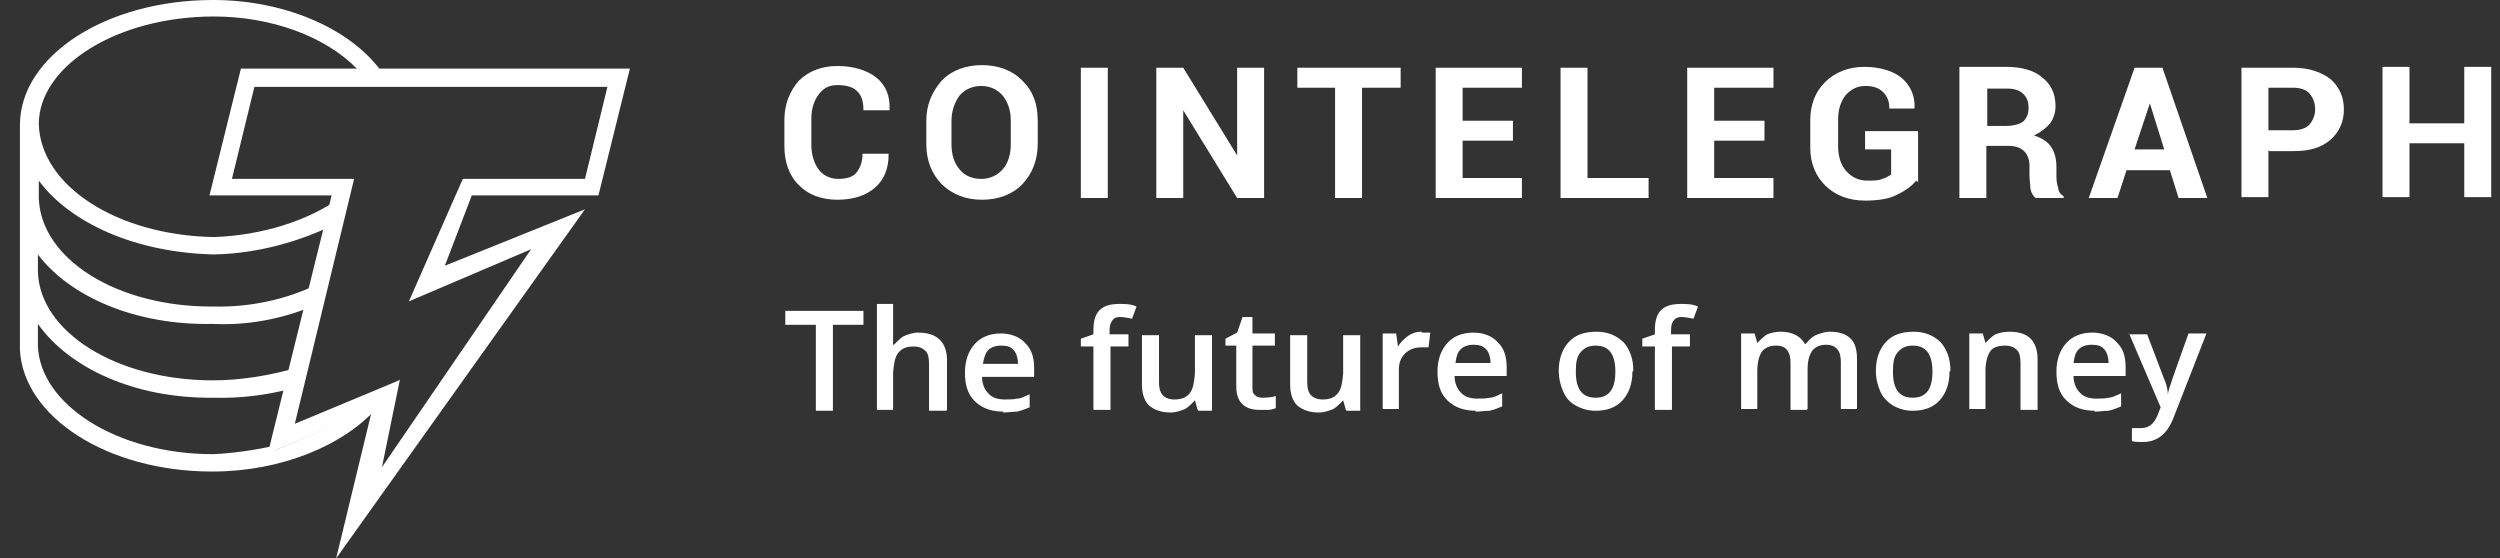 <?xml version="1.0" encoding="utf-8"?>
<svg xmlns="http://www.w3.org/2000/svg" width="197" height="44" viewBox="0 0 197 44" fill="none">
  <rect x="0" y="0" width="197" height="44" fill="#333333" stroke="none"/>
  <g clip-path="url(#clip0_49_15474)">
    <path d="M29.815 32.025L21.745 35.446V35.104C20.188 35.446 18.418 35.72 16.79 35.788C9.145 35.788 3.128 31.82 2.986 27.235V25.524C5.464 29.014 10.631 31.409 16.79 31.34C18.843 31.409 21.037 31.135 22.807 30.656L23.515 28.946C21.391 29.561 19.055 29.972 16.79 29.972C9.145 29.972 3.128 26.14 2.986 21.418V20.05C5.464 23.334 10.631 25.661 16.79 25.524C19.551 25.661 22.241 25.114 24.576 24.155L24.93 22.445C22.665 23.54 19.834 24.224 16.861 24.155C9.215 24.224 3.198 20.392 3.057 15.602V14.233C5.534 17.586 10.702 19.913 16.861 20.05C20.329 19.981 23.656 19.023 26.417 17.655L26.771 15.602C24.293 17.381 20.683 18.544 16.861 18.681C9.215 18.544 3.198 14.644 3.057 9.785C3.057 5.201 9.215 1.3 16.861 1.3C21.391 1.3 25.638 2.874 28.116 5.406L28.399 5.816H30.169L29.886 5.406C27.408 2.19 22.382 0 16.79 0C8.295 0 1.57 4.448 1.57 9.854V10.196V27.577C1.853 32.846 8.437 37.157 16.719 37.157C22.17 37.157 27.125 35.104 29.815 32.025Z" fill="white"/>
    <path d="M26.488 44L29.32 32.299L21.108 35.72L26.134 15.397H16.507L18.985 5.406H49.636L47.158 15.397H37.177L35.053 20.94L46.096 16.492L26.488 44ZM31.514 29.904L30.098 36.815L41.849 19.64L32.222 23.745L36.469 14.097H46.096L47.866 6.843H20.046L18.277 14.097H27.904L23.232 33.394L31.443 29.972L31.514 29.904Z" fill="white"/>
    <path d="M70.022 12.181C70.022 13.275 69.668 14.165 68.96 14.781C68.252 15.397 67.261 15.739 65.987 15.739C64.713 15.739 63.651 15.328 62.943 14.576C62.164 13.823 61.81 12.728 61.81 11.496V9.443C61.81 8.212 62.235 7.185 62.943 6.364C63.721 5.611 64.713 5.201 65.987 5.201C67.261 5.201 68.323 5.543 69.031 6.09C69.809 6.706 70.163 7.596 70.092 8.691H68.04C68.04 8.006 67.898 7.527 67.544 7.185C67.19 6.843 66.695 6.706 65.987 6.706C65.279 6.706 64.854 6.98 64.5 7.459C64.146 7.938 63.934 8.554 63.934 9.375V11.428C63.934 12.181 64.146 12.865 64.5 13.344C64.854 13.823 65.42 14.097 66.058 14.097C66.695 14.097 67.19 13.96 67.473 13.618C67.756 13.275 67.969 12.796 67.969 12.112H70.022V12.181ZM81.772 11.359C81.772 12.591 81.348 13.686 80.569 14.507C79.79 15.328 78.658 15.739 77.383 15.739C76.109 15.739 75.048 15.328 74.198 14.507C73.419 13.686 72.995 12.66 72.995 11.359V9.512C72.995 8.28 73.419 7.254 74.198 6.364C74.977 5.543 76.109 5.132 77.383 5.132C78.658 5.132 79.79 5.543 80.569 6.364C81.418 7.185 81.772 8.212 81.772 9.512V11.359ZM79.649 9.512C79.649 8.691 79.436 8.075 79.012 7.527C78.587 7.048 78.021 6.775 77.313 6.775C76.605 6.775 76.039 7.048 75.614 7.527C75.26 8.006 74.977 8.691 74.977 9.512V11.359C74.977 12.181 75.189 12.865 75.614 13.344C75.968 13.823 76.605 14.097 77.313 14.097C78.021 14.097 78.587 13.823 79.012 13.344C79.436 12.865 79.649 12.181 79.649 11.359V9.512ZM87.294 15.602H85.17V5.338H87.294V15.602ZM99.611 15.602H97.487L93.24 8.691V15.602H91.116V5.338H93.24L97.487 12.249V5.338H99.611V15.602ZM110.371 6.911H107.327V15.602H105.203V6.911H102.23V5.338H110.371V6.911ZM119.219 11.086H115.255V14.028H119.927V15.602H113.132V5.338H119.927V6.911H115.255V9.512H119.219V11.086ZM125.166 14.028H129.908V15.602H122.971V5.338H125.095V14.028H125.166ZM139.04 11.086H135.076V14.028H139.748V15.602H132.952V5.338H139.748V6.911H135.076V9.512H139.04V11.086ZM151.003 14.233C150.649 14.644 150.225 14.986 149.517 15.328C148.88 15.67 148.03 15.807 146.968 15.807C145.694 15.807 144.632 15.397 143.854 14.644C143.075 13.891 142.65 12.865 142.65 11.633V9.443C142.65 8.212 143.075 7.185 143.854 6.432C144.632 5.68 145.694 5.269 146.898 5.269C148.172 5.269 149.234 5.611 149.871 6.159C150.508 6.706 150.932 7.527 150.862 8.554H148.88C148.88 8.006 148.738 7.596 148.384 7.254C148.03 6.911 147.605 6.775 146.968 6.775C146.331 6.775 145.836 7.048 145.411 7.527C145.057 8.006 144.845 8.622 144.845 9.375V11.565C144.845 12.317 145.057 13.002 145.482 13.481C145.907 13.96 146.473 14.233 147.11 14.233C147.605 14.233 148.03 14.233 148.313 14.097C148.597 14.028 148.809 13.891 149.021 13.754V11.77H146.968V10.333H151.145V14.37L151.003 14.233ZM156.525 11.496V15.602H154.401V5.269H158.082C159.286 5.269 160.277 5.543 160.914 6.09C161.622 6.638 161.975 7.391 161.975 8.349C161.975 8.896 161.834 9.307 161.551 9.717C161.268 10.059 160.843 10.401 160.277 10.675C160.914 10.88 161.338 11.154 161.622 11.565C161.905 11.975 162.046 12.523 162.046 13.139V13.891C162.046 13.891 162.046 14.507 162.188 14.781C162.188 15.123 162.4 15.328 162.613 15.465V15.602H160.418C160.206 15.465 160.064 15.191 159.993 14.849C159.993 14.507 159.923 14.165 159.923 13.823V13.07C159.923 12.591 159.781 12.181 159.498 11.907C159.215 11.633 158.79 11.496 158.294 11.496H156.525ZM156.525 9.922H158.082C158.648 9.922 159.144 9.786 159.427 9.58C159.71 9.307 159.852 8.964 159.852 8.485C159.852 8.006 159.71 7.664 159.427 7.391C159.144 7.117 158.719 6.98 158.153 6.98H156.596V9.991L156.525 9.922ZM171.037 13.412H167.567L166.86 15.602H164.595L168.205 5.338H170.4L173.939 15.602H171.674L170.965 13.344L171.037 13.412ZM168.135 11.77H170.541L169.409 8.143L168.205 11.77H168.135ZM178.752 11.838V15.534H176.628V5.338H180.735C181.937 5.338 182.928 5.68 183.637 6.227C184.344 6.843 184.698 7.664 184.698 8.622C184.698 9.58 184.344 10.401 183.637 11.017C182.928 11.633 182.009 11.907 180.735 11.907H178.823L178.752 11.838ZM178.752 10.264H180.663C181.23 10.264 181.726 10.128 182.009 9.786C182.291 9.443 182.433 9.033 182.433 8.622C182.433 8.143 182.291 7.733 182.009 7.391C181.726 7.048 181.23 6.911 180.663 6.911H178.752V10.264ZM196.308 15.534H194.184V11.291H189.866V15.534H187.742V5.269H189.866V9.717H194.184V5.269H196.308V15.534Z" fill="white"/>
    <path d="M65.633 32.368H64.289V25.593H61.882V24.498H68.04V25.593H65.633V32.368ZM74.553 32.368H73.208V28.672C73.208 28.193 73.137 27.851 72.925 27.646C72.712 27.441 72.429 27.304 72.004 27.304C71.438 27.304 71.084 27.441 70.801 27.783C70.518 28.125 70.447 28.604 70.376 29.357V32.299H69.102V23.951H70.376V26.072C70.376 26.414 70.376 26.756 70.376 27.167H70.447C70.447 27.167 70.872 26.688 71.226 26.483C71.58 26.346 71.934 26.209 72.359 26.209C73.845 26.209 74.624 26.962 74.624 28.399V32.299L74.553 32.368ZM79.083 32.436C78.092 32.436 77.384 32.162 76.818 31.615C76.252 31.067 76.039 30.315 76.039 29.357C76.039 28.399 76.323 27.646 76.818 27.099C77.314 26.551 78.022 26.277 78.871 26.277C79.65 26.277 80.358 26.551 80.782 27.03C81.278 27.509 81.49 28.125 81.49 29.014V29.699H77.384C77.384 30.246 77.597 30.725 77.88 30.999C78.163 31.341 78.659 31.478 79.154 31.478C79.508 31.478 79.862 31.478 80.145 31.41C80.499 31.41 80.782 31.204 81.136 31.067V32.094C81.136 32.094 80.499 32.368 80.145 32.436C79.862 32.436 79.437 32.504 79.012 32.504L79.083 32.436ZM78.871 27.235C78.446 27.235 78.092 27.372 77.88 27.577C77.668 27.783 77.526 28.193 77.455 28.672H80.216C80.216 28.193 80.074 27.783 79.862 27.577C79.65 27.304 79.296 27.235 78.871 27.235ZM88.994 27.304H87.507V32.299H86.162V27.304H85.171V26.688L86.162 26.346V26.003C86.162 25.319 86.304 24.772 86.658 24.43C87.012 24.088 87.507 23.951 88.215 23.951C88.64 23.951 89.135 23.951 89.56 24.156L89.206 25.114C89.206 25.114 88.569 24.977 88.286 24.977C88.003 24.977 87.79 25.046 87.649 25.251C87.507 25.456 87.436 25.662 87.436 26.003V26.346H88.923V27.304H88.994ZM94.374 32.299L94.161 31.546C94.161 31.546 93.737 32.025 93.382 32.231C93.028 32.368 92.675 32.504 92.25 32.504C91.471 32.504 90.976 32.299 90.551 31.957C90.197 31.615 89.985 31.067 89.985 30.315V26.414H91.33V30.109C91.33 30.588 91.4 30.862 91.613 31.136C91.825 31.341 92.108 31.478 92.533 31.478C93.099 31.478 93.453 31.341 93.737 30.999C94.02 30.657 94.09 30.178 94.161 29.425V26.414H95.506V32.368H94.444L94.374 32.299ZM99.541 31.341C99.541 31.341 100.178 31.341 100.532 31.204V32.162C100.532 32.162 100.178 32.299 99.966 32.299C99.753 32.299 99.541 32.299 99.258 32.299C98.055 32.299 97.418 31.683 97.418 30.451V27.235H96.568V26.688L97.488 26.209L97.913 24.977H98.692V26.277H100.461V27.235H98.692V30.451C98.692 30.794 98.692 30.999 98.904 31.136C98.975 31.273 99.258 31.341 99.47 31.341H99.541ZM106.054 32.299L105.841 31.546C105.841 31.546 105.417 32.025 105.063 32.231C104.709 32.368 104.355 32.504 103.93 32.504C103.151 32.504 102.656 32.299 102.231 31.957C101.877 31.615 101.665 31.067 101.665 30.315V26.414H103.01V30.109C103.01 30.588 103.08 30.862 103.293 31.136C103.505 31.341 103.788 31.478 104.213 31.478C104.779 31.478 105.133 31.341 105.417 30.999C105.7 30.657 105.77 30.178 105.841 29.425V26.414H107.186V32.368H106.124L106.054 32.299ZM112.071 26.209C112.071 26.209 112.566 26.209 112.708 26.209L112.566 27.372C112.566 27.372 112.212 27.372 112 27.372C111.504 27.372 111.08 27.509 110.726 27.851C110.372 28.193 110.23 28.604 110.23 29.151V32.231H108.956V26.277H110.018L110.159 27.304C110.372 26.962 110.655 26.688 110.938 26.483C111.221 26.277 111.575 26.14 112 26.14L112.071 26.209ZM116.318 32.368C115.327 32.368 114.619 32.094 114.053 31.546C113.486 30.999 113.274 30.246 113.274 29.288C113.274 28.33 113.557 27.577 114.053 27.03C114.548 26.483 115.256 26.209 116.106 26.209C116.884 26.209 117.592 26.483 118.017 26.962C118.512 27.441 118.725 28.056 118.725 28.946V29.63H114.619C114.619 30.178 114.831 30.657 115.115 30.931C115.398 31.273 115.893 31.41 116.389 31.41C116.743 31.41 117.097 31.41 117.38 31.341C117.734 31.341 118.017 31.136 118.371 30.999V32.025C118.371 32.025 117.734 32.299 117.38 32.368C117.026 32.368 116.672 32.436 116.247 32.436L116.318 32.368ZM116.106 27.167C115.681 27.167 115.327 27.304 115.115 27.509C114.831 27.783 114.761 28.125 114.69 28.604H117.45C117.45 28.125 117.309 27.714 117.097 27.509C116.813 27.235 116.53 27.167 116.106 27.167ZM128.635 29.288C128.635 30.246 128.352 30.999 127.856 31.546C127.361 32.094 126.653 32.368 125.733 32.368C125.166 32.368 124.671 32.231 124.175 31.957C123.68 31.683 123.397 31.341 123.184 30.862C122.972 30.383 122.83 29.836 122.83 29.22C122.83 28.262 123.114 27.509 123.609 26.962C124.105 26.414 124.813 26.14 125.803 26.14C126.653 26.14 127.361 26.414 127.927 26.962C128.423 27.509 128.706 28.262 128.706 29.22L128.635 29.288ZM124.175 29.288C124.175 30.657 124.671 31.341 125.733 31.341C126.795 31.341 127.29 30.657 127.29 29.288C127.29 27.92 126.795 27.235 125.733 27.235C125.166 27.235 124.813 27.441 124.529 27.783C124.246 28.125 124.175 28.604 124.175 29.288ZM133.236 27.304H131.75V32.299H130.405V27.304H129.414V26.688L130.405 26.346V26.003C130.405 25.319 130.546 24.772 130.9 24.43C131.254 24.088 131.75 23.951 132.458 23.951C132.882 23.951 133.378 23.951 133.803 24.156L133.449 25.114C133.449 25.114 132.812 24.977 132.528 24.977C132.245 24.977 132.033 25.046 131.891 25.251C131.75 25.388 131.679 25.662 131.679 26.003V26.346H133.166V27.304H133.236ZM142.439 32.299H141.094V28.604C141.094 28.125 141.023 27.851 140.811 27.577C140.669 27.372 140.386 27.235 139.961 27.235C139.466 27.235 139.112 27.372 138.829 27.714C138.616 28.056 138.475 28.535 138.475 29.288V32.231H137.2V26.277H138.262L138.475 27.03C138.475 27.03 138.899 26.551 139.253 26.346C139.607 26.209 139.961 26.14 140.315 26.14C141.235 26.14 141.872 26.483 142.226 27.099H142.297C142.297 27.099 142.722 26.551 143.076 26.414C143.43 26.277 143.784 26.14 144.209 26.14C144.987 26.14 145.483 26.346 145.837 26.688C146.19 27.03 146.332 27.577 146.332 28.33V32.231H145.058V28.535C145.058 28.056 144.987 27.783 144.775 27.509C144.562 27.304 144.35 27.167 143.925 27.167C143.43 27.167 143.076 27.304 142.793 27.646C142.58 27.988 142.439 28.399 142.439 29.083V32.231H142.368L142.439 32.299ZM153.623 29.288C153.623 30.246 153.34 30.999 152.845 31.546C152.349 32.094 151.641 32.368 150.721 32.368C150.155 32.368 149.659 32.231 149.164 31.957C148.739 31.683 148.385 31.341 148.173 30.862C147.96 30.383 147.819 29.836 147.819 29.22C147.819 28.262 148.102 27.509 148.597 26.962C149.093 26.414 149.801 26.14 150.792 26.14C151.641 26.14 152.349 26.414 152.915 26.962C153.411 27.509 153.694 28.262 153.694 29.22L153.623 29.288ZM149.164 29.288C149.164 30.657 149.659 31.341 150.721 31.341C151.783 31.341 152.278 30.657 152.278 29.288C152.278 27.92 151.783 27.235 150.721 27.235C150.155 27.235 149.801 27.441 149.518 27.783C149.234 28.125 149.164 28.604 149.164 29.288ZM160.561 32.299H159.216V28.604C159.216 28.125 159.145 27.783 158.932 27.577C158.72 27.372 158.437 27.235 158.012 27.235C157.446 27.235 157.021 27.372 156.809 27.714C156.596 28.056 156.455 28.535 156.455 29.288V32.231H155.181V26.277H156.243L156.455 27.03C156.455 27.03 156.88 26.551 157.234 26.346C157.587 26.209 157.941 26.14 158.366 26.14C159.853 26.14 160.561 26.893 160.561 28.33V32.162V32.299ZM165.091 32.368C164.1 32.368 163.392 32.094 162.826 31.546C162.259 30.999 162.047 30.246 162.047 29.288C162.047 28.33 162.33 27.577 162.826 27.03C163.321 26.483 164.029 26.209 164.879 26.209C165.657 26.209 166.365 26.483 166.789 26.962C167.286 27.441 167.498 28.056 167.498 28.946V29.63H163.392C163.392 30.178 163.604 30.657 163.887 30.931C164.17 31.273 164.666 31.41 165.161 31.41C165.516 31.41 165.87 31.41 166.154 31.341C166.436 31.341 166.789 31.136 167.144 30.999V32.025C167.144 32.025 166.507 32.299 166.154 32.368C165.798 32.368 165.445 32.436 165.019 32.436L165.091 32.368ZM164.808 27.167C164.384 27.167 164.029 27.304 163.817 27.509C163.534 27.783 163.463 28.125 163.392 28.604H166.154C166.154 28.125 166.012 27.714 165.798 27.509C165.586 27.235 165.233 27.167 164.808 27.167ZM167.782 26.346H169.196L170.471 29.699C170.684 30.178 170.824 30.657 170.824 31.067C170.824 31.067 170.896 30.657 171.038 30.315C171.108 30.041 171.603 28.672 172.454 26.277H173.868L171.249 32.983C170.754 34.215 169.975 34.831 168.843 34.831C168.559 34.831 168.277 34.831 167.993 34.763V33.736C167.993 33.736 168.419 33.736 168.701 33.736C169.338 33.736 169.763 33.394 170.047 32.641L170.259 32.094L167.71 26.14L167.782 26.346Z" fill="white"/>
  </g>
  <defs>
    <clipPath id="clip0_49_15474">
      <rect width="195.556" height="44" fill="white" transform="translate(0.771)"/>
    </clipPath>
  </defs>
</svg>